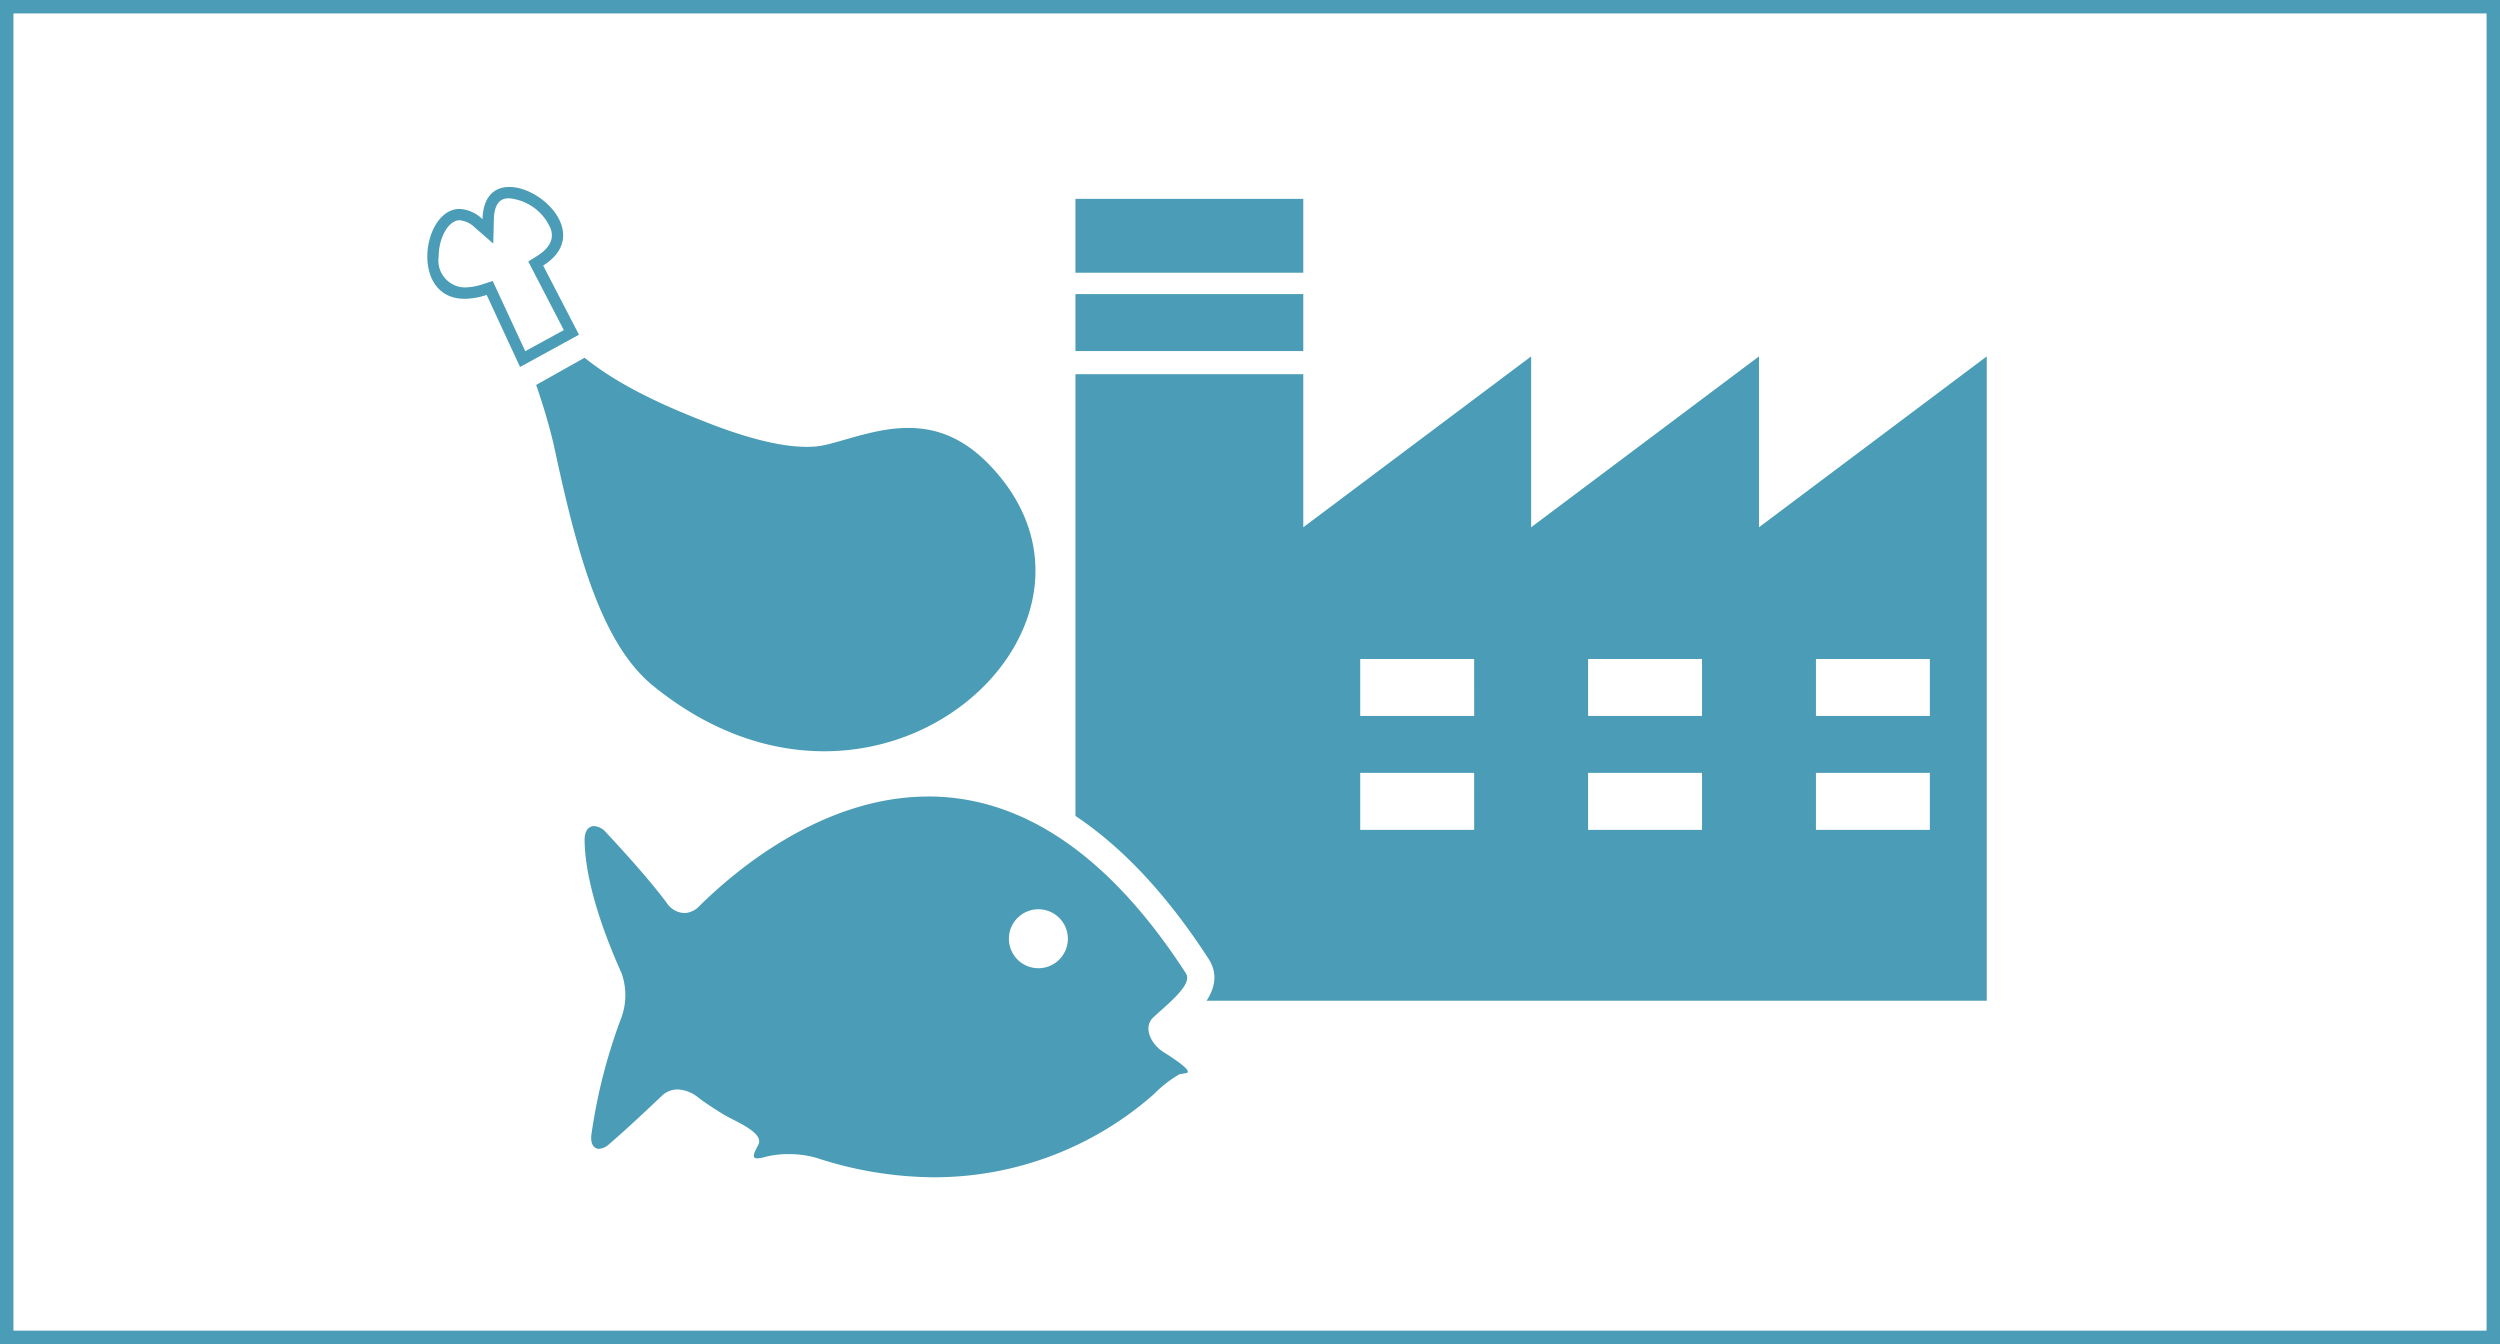 <svg id="アイコン_施設用途から探す" data-name="アイコン：施設用途から探す" xmlns="http://www.w3.org/2000/svg" width="186" height="100" viewBox="0 0 186 100"><rect x="0" y="0" width="186" height="100" fill="#333333" stroke="none"/><defs><style>.cls-1{fill:#fff;}.cls-2,.cls-3{fill:#4b9cb6;}.cls-3{stroke:#fff;stroke-miterlimit:10;stroke-width:1.35px;}</style></defs><title>アイコン：食品工場</title><rect class="cls-1" x="0.5" y="0.5" width="185" height="99"/><path class="cls-2" d="M185,1V99H1V1H185m1-1H0V100H186V0Z"/><rect class="cls-1" x="87.547" y="49.474" width="2.467" height="3.949"/><rect class="cls-1" x="87.547" y="49.474" width="2.467" height="3.949"/><rect class="cls-1" x="87.547" y="49.474" width="2.467" height="3.949"/><rect class="cls-1" x="87.547" y="49.474" width="2.467" height="3.949"/><rect class="cls-1" x="87.547" y="49.474" width="2.467" height="3.949"/><rect class="cls-1" x="87.547" y="49.474" width="2.467" height="3.949"/><rect class="cls-1" x="73.729" y="46.689" width="2.467" height="3.949"/><rect class="cls-1" x="73.729" y="46.689" width="2.467" height="3.949"/><rect class="cls-1" x="73.729" y="46.689" width="2.467" height="3.949"/><rect class="cls-1" x="73.729" y="46.689" width="2.467" height="3.949"/><rect class="cls-1" x="73.729" y="46.689" width="2.467" height="3.949"/><rect class="cls-1" x="73.729" y="46.689" width="2.467" height="3.949"/><rect class="cls-2" x="80.014" y="21.88" width="16.951" height="4.238"/><rect class="cls-2" x="80.014" y="14.795" width="16.951" height="5.496"/><path class="cls-2" d="M130.868,39.228V26.515L113.916,39.228V26.515L96.965,39.228V27.839H80.014V74.455h67.8V26.515ZM109.679,61.742H101.2V57.5h8.476Zm0-8.476H101.2V49.028h8.476Zm16.951,8.476h-8.476V57.5h8.476Zm0-8.476h-8.476V49.028h8.476Zm16.951,8.476h-8.475V57.5h8.475Zm0-8.476h-8.475V49.028h8.475Z"/><path class="cls-2" d="M69.514,88.59a29.551,29.551,0,0,1-9.053-1.485,6.309,6.309,0,0,0-1.8-.236,5.673,5.673,0,0,0-1.425.159,3.418,3.418,0,0,1-.894.152,1.22,1.22,0,0,1-1.092-.576,1.638,1.638,0,0,1,.149-1.641,9.116,9.116,0,0,0-1.344-.794c-.307-.158-.592-.307-.813-.443a22.664,22.664,0,0,1-1.915-1.289,1.61,1.61,0,0,0-.916-.383.708.708,0,0,0-.506.219c-1.116,1.064-2.7,2.551-3.926,3.6a2.2,2.2,0,0,1-1.412.595,1.5,1.5,0,0,1-1.159-.532,2.11,2.11,0,0,1-.381-1.782,41.336,41.336,0,0,1,2.2-8.6,3.906,3.906,0,0,0,.109-2.745C44.283,70.48,42.522,66.05,42.5,62.475a2.081,2.081,0,0,1,.556-1.541,1.62,1.62,0,0,1,1.154-.477,2.269,2.269,0,0,1,1.625.8,69.892,69.892,0,0,1,4.582,5.325.719.719,0,0,0,.5.349.649.649,0,0,0,.411-.223c3.187-3.154,9.728-8.446,17.739-8.446,7.436,0,14.17,4.582,20.013,13.62.908,1.407-.678,2.831-2.079,4.087l-.5.45a.139.139,0,0,0-.051.143,1.4,1.4,0,0,0,.655.871c1.727,1.082,2.423,1.669,2.254,2.514a1.123,1.123,0,0,1-.955.883l-.373.061c-.312.2-1.148.938-1.517,1.266a25.646,25.646,0,0,1-17,6.436Zm7.747-19.945a1.193,1.193,0,1,0,1.192,1.193A1.194,1.194,0,0,0,77.261,68.645Z"/><path class="cls-1" d="M69.06,59.258c5.966,0,12.716,3.174,19.175,13.164.513.8-1.213,2.15-2.414,3.258-.812.749-.189,2.011.751,2.6,1.09.683,2.2,1.473,1.665,1.563l-.484.08a9.049,9.049,0,0,0-1.906,1.485A24.714,24.714,0,0,1,69.513,87.59a28.425,28.425,0,0,1-8.746-1.437,7.239,7.239,0,0,0-2.107-.284,6.634,6.634,0,0,0-1.69.195,2.639,2.639,0,0,1-.629.117c-.4,0-.3-.311.07-.992.5-.925-1.706-1.738-2.647-2.315-.6-.37-1.27-.8-1.831-1.231a2.575,2.575,0,0,0-1.523-.589,1.694,1.694,0,0,0-1.195.5c-1.128,1.074-2.7,2.545-3.887,3.563a1.241,1.241,0,0,1-.762.355c-.424,0-.67-.431-.552-1.153a41.023,41.023,0,0,1,2.127-8.374,4.9,4.9,0,0,0,.1-3.548c-1.062-2.353-2.724-6.566-2.747-9.924,0-.662.3-1.011.711-1.011a1.292,1.292,0,0,1,.892.479c1.318,1.41,3.281,3.577,4.511,5.238a1.649,1.649,0,0,0,1.3.753,1.589,1.589,0,0,0,1.114-.511c2.715-2.689,9.2-8.158,17.034-8.158m8.2,12.773a2.193,2.193,0,1,0-2.193-2.193,2.193,2.193,0,0,0,2.193,2.193m-8.2-14.773c-8.083,0-14.682,5.107-18.092,8.4C49.7,64,47.9,62,46.561,60.571a3.252,3.252,0,0,0-2.354-1.114,2.608,2.608,0,0,0-1.864.772,3.056,3.056,0,0,0-.847,2.252c.025,3.573,1.6,7.809,2.924,10.734a3.03,3.03,0,0,1-.119,1.943,42.29,42.29,0,0,0-2.261,8.834,3.142,3.142,0,0,0,.606,2.591,2.512,2.512,0,0,0,1.92.884,3.152,3.152,0,0,0,2.063-.836c1.2-1.032,2.749-2.477,3.867-3.541a1.411,1.411,0,0,1,.224.143c.537.41,1.21.863,2,1.346.267.163.563.316.876.478.155.081.37.192.576.3a2.194,2.194,0,0,0,2.171,2.819,4.371,4.371,0,0,0,1.156-.187,4.671,4.671,0,0,1,1.163-.125,5.362,5.362,0,0,1,1.494.188,30.553,30.553,0,0,0,9.359,1.533A26.641,26.641,0,0,0,87.174,82.9c.266-.237.9-.8,1.247-1.065l.013,0,.13-.021a2.128,2.128,0,0,0,1.772-1.674c.324-1.62-1.143-2.579-2.6-3.494,1.442-1.294,3.528-3.22,2.181-5.308C83.875,62,76.858,57.258,69.06,57.258Zm8.2,12.773a.193.193,0,1,1,.193-.193.193.193,0,0,1-.193.193Z"/><path class="cls-3" d="M43.564,25.8l-4.5,2.531A46.247,46.247,0,0,1,40.533,33.2c1.761,8.258,3.6,15.071,7.644,18.356,17.466,14.179,38-4.946,25.9-17.462-4.571-4.73-9.36-2.512-12.657-1.687-.563.14-2.672.7-8.438-1.547C50.183,29.768,46.377,28.19,43.564,25.8Z"/><g id="_421662208" data-name=" 421662208"><path class="cls-2" d="M37.891,14.754h0a3.733,3.733,0,0,1,3.1,2.317c.08.279.324,1.125-1.028,1.973l-.658.413.358.69,2.285,4.412-2.869,1.569-2.106-4.543-.314-.678-.711.23a4.509,4.509,0,0,1-1.373.248,2,2,0,0,1-1.937-2.3c0-1.415.741-2.7,1.554-2.7a1.9,1.9,0,0,1,1.154.559L36.7,18.122l.043-1.795c.039-1.573.845-1.573,1.148-1.573m0-.844c-1.071,0-1.949.667-1.991,2.4a2.645,2.645,0,0,0-1.708-.766c-2.784,0-3.728,6.688.383,6.688a5.344,5.344,0,0,0,1.633-.289l2.484,5.36,4.384-2.4-2.664-5.145c3.535-2.22-.021-5.849-2.521-5.849Z"/></g></svg>